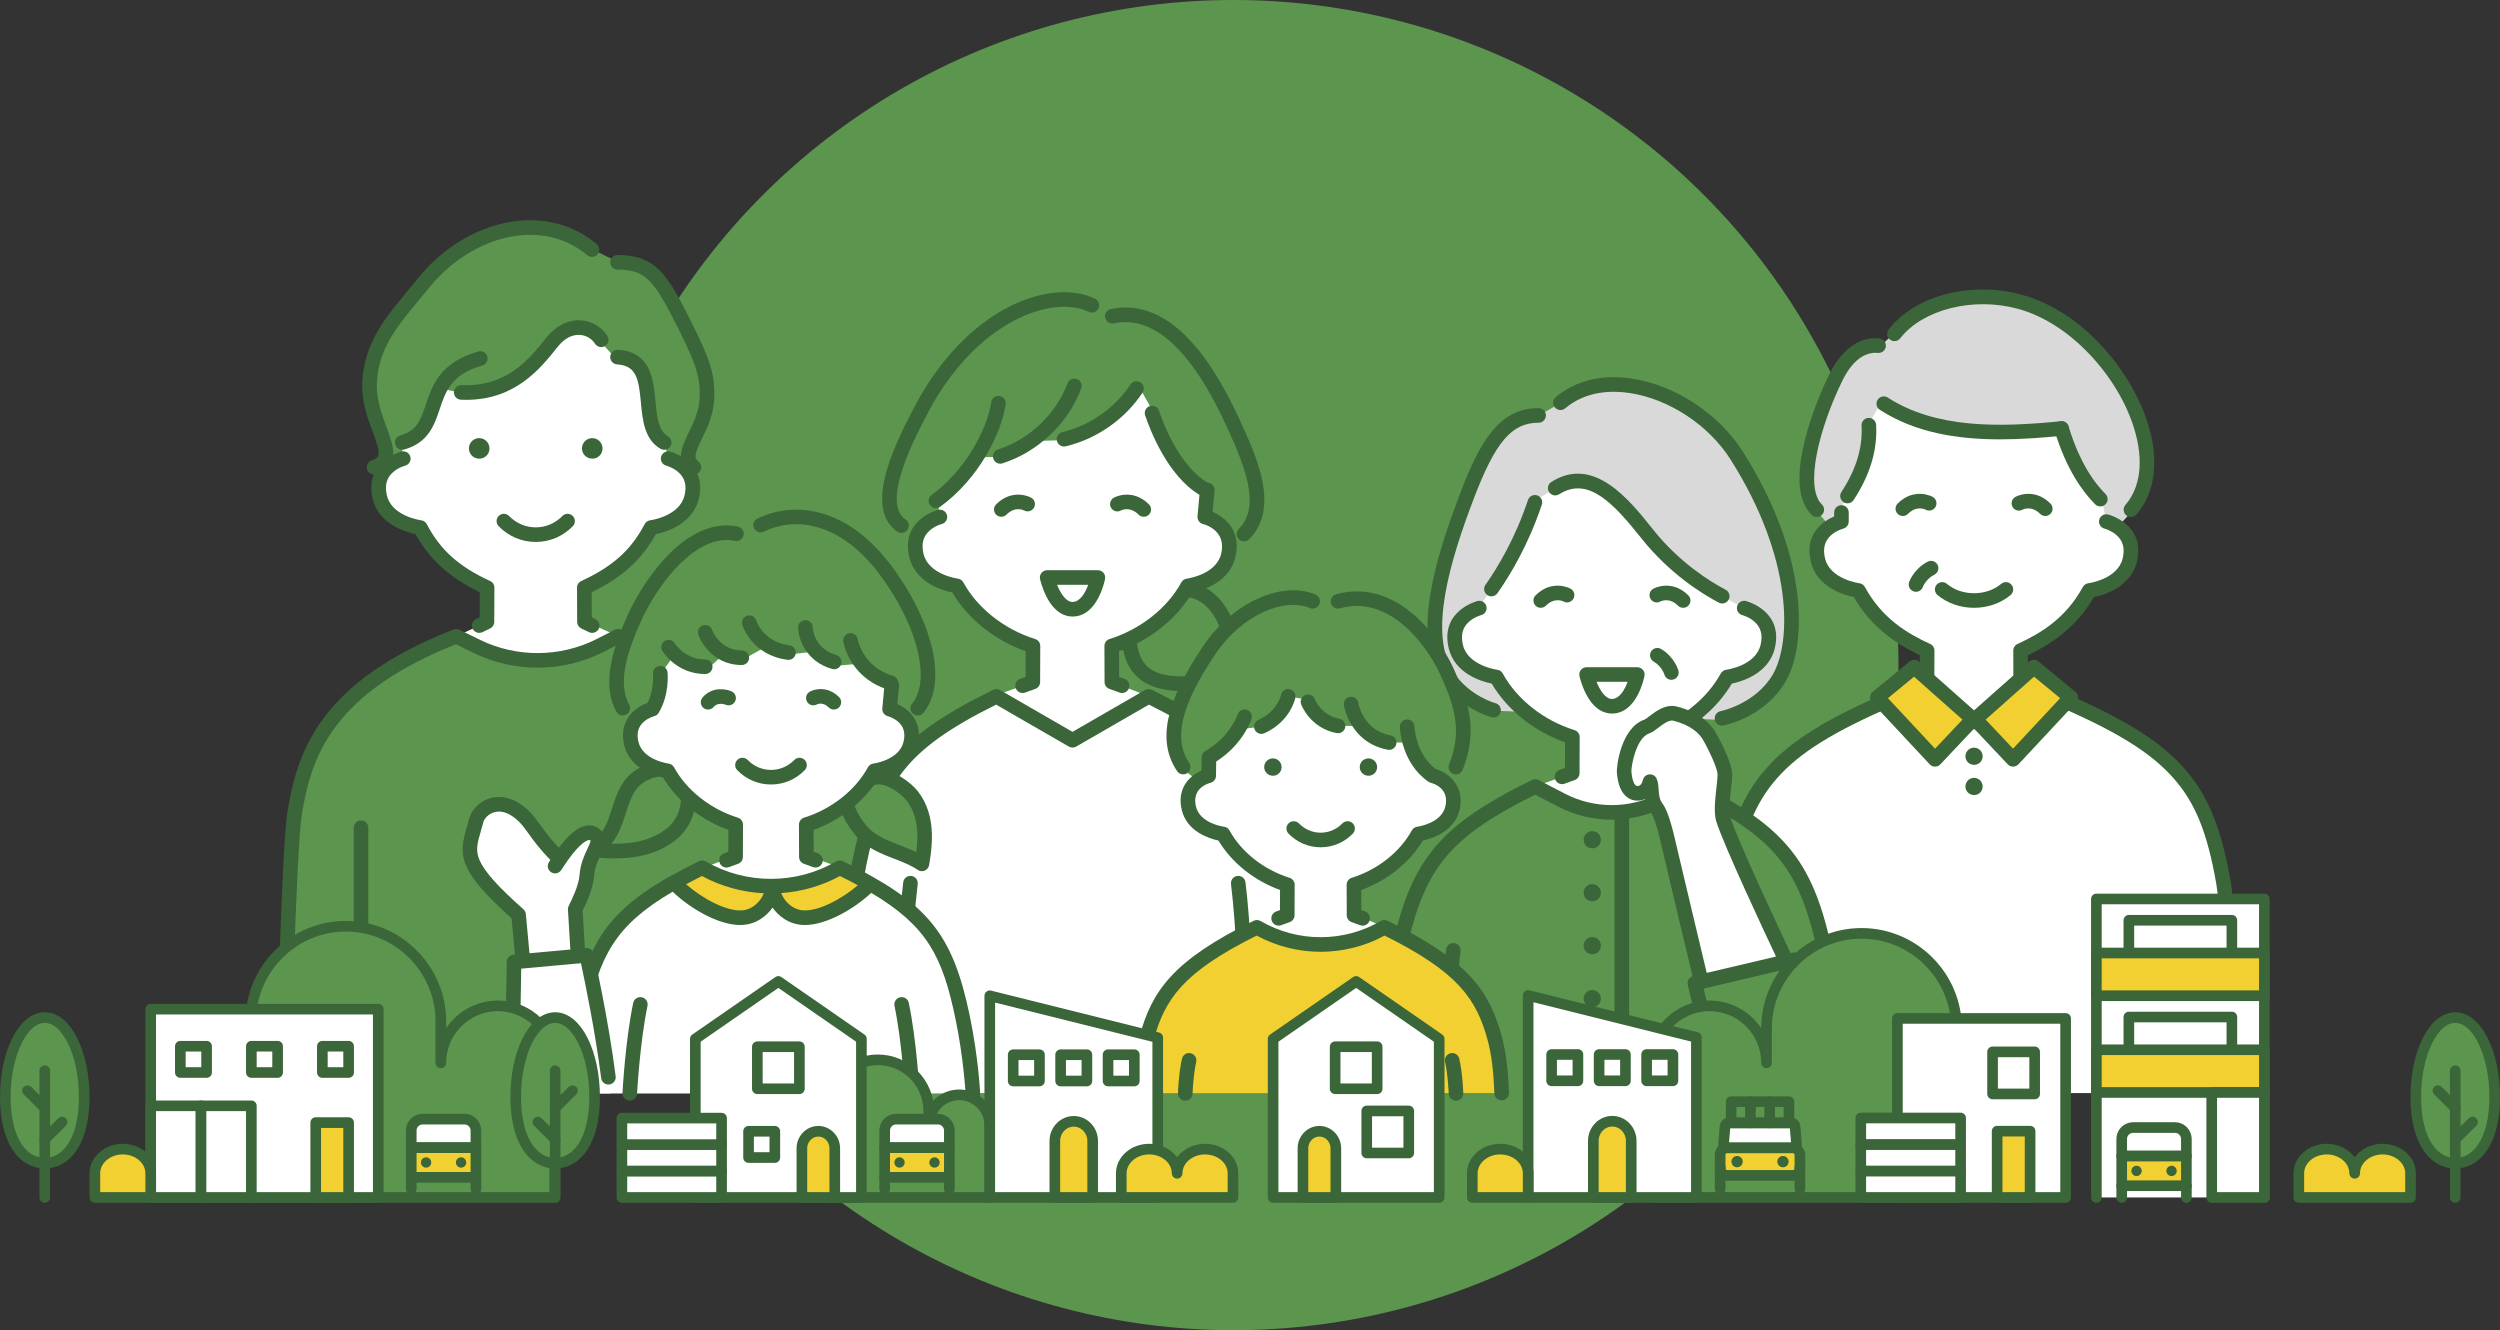 <?xml version="1.0" encoding="UTF-8"?><svg id="_レイヤー_2" xmlns="http://www.w3.org/2000/svg" width="526.239" height="280" viewBox="0 0 526.239 280"><rect x="0" y="0" width="526.239" height="280" fill="#333333" stroke="none"/><defs><style>.cls-1{fill:none;}.cls-1,.cls-2,.cls-3,.cls-4{stroke:#3a6639;stroke-linecap:round;stroke-linejoin:round;stroke-width:2.239px;}.cls-2,.cls-5{fill:#fff;}.cls-6,.cls-3{fill:#5c954d;}.cls-7,.cls-4{fill:#f2d031;}.cls-8{fill:#3a6639;}.cls-9{fill:#d9d9d9;}</style></defs><g id="_01"><circle class="cls-6" cx="259.62" cy="140" r="140"/><path class="cls-9" d="M445.67,110.866l-60.437.02-2.827-3.343s-5.759-4.351,1.244-22.468c5.997-15.516,12.172-12.255,12.172-12.255l2.571-2.369s6.408-8.004,18.366-8.535c10.871-.482,18.845,6.09,24.683,11.928,5.291,5.291,10.488,13.631,10.488,24.676,0,7.233-6.26,12.345-6.26,12.345Z"/><path class="cls-5" d="M387.537,107.099s-.002,1.593.043,2.347c0,0-5.779,1.442-5.123,7.194.827,7.243,8.74,7.652,8.74,7.652,1.635,2.996,3.868,5.483,6.338,7.474,3.073,2.478,5.312,3.627,8.154,5.167.01.006.023.007.034.01-.01,2.061.035,4.376.035,5.975l9.77,8.585,9.818-8.627.111-5.828s4.772-2.315,7.93-4.991c4.246-3.599,6.392-7.766,6.392-7.766,0,0,7.672-.48,8.774-7.12.951-5.733-5.187-7.385-5.187-7.385l-.871-4.287s-3.376-3.424-5.478-7.6c-1.43-2.841-3.061-7.703-3.061-7.703,0,0-8.965,1.488-19.434.461-12.985-1.274-18.379-6.048-18.379-6.048l-2.729,4.422s.252,4.458-1.262,8.889c-1.037,3.037-3.597,7.035-3.597,7.035l-1.019,2.143Z"/><path class="cls-8" d="M403.481,146.847c-.629,0-1.22-.39-1.445-1.016-.288-.798.126-1.678.924-1.966l1.133-.408c.004-1.547.014-3.803.022-5.533-4.591-2.201-10.055-5.606-13.898-12.242-2.116-.431-7.745-2.064-9.038-7.408-1.46-6.032,2.755-8.648,4.9-9.565l.003-.837c.003-.846.69-1.53,1.536-1.53h.006c.848.003,1.533.693,1.53,1.542l-.007,1.909c-.002.707-.487,1.32-1.173,1.487-.006.002-1.369.356-2.501,1.348-1.388,1.216-1.816,2.826-1.308,4.923,1.064,4.394,7.159,5.209,7.221,5.217.49.062.924.355,1.161.789,3.622,6.638,8.919,9.768,13.639,11.946.606.222,1.01.801,1.007,1.45-.011,2.158-.029,6.012-.029,7.584,0,.648-.406,1.226-1.015,1.445l-2.146.774c-.172.062-.348.092-.521.092Z"/><path class="cls-5" d="M361.524,230.09s.747-36.854,1.989-44.087c3.521-20.51,9.832-28.343,35.208-39.186l17.07,5.175,17.07-5.175c25.376,10.842,31.687,18.676,35.208,39.186,1.242,7.232,2.516,44.087,2.516,44.087h-109.06Z"/><path class="cls-8" d="M427.497,146.847c-.173,0-.349-.03-.521-.092l-2.147-.774c-.609-.219-1.015-.798-1.015-1.445,0-1.572-.018-5.427-.029-7.584-.003-.649.402-1.228,1.007-1.45,4.724-2.18,10.018-5.31,13.639-11.946.238-.436.672-.73,1.164-.789.058-.007,6.153-.823,7.217-5.216.516-2.131.066-3.761-1.376-4.982-1.124-.952-2.42-1.286-2.433-1.289-.824-.2-1.33-1.031-1.13-1.855.2-.824,1.03-1.329,1.855-1.13.08.02,7.992,2.039,6.069,9.98-.66,2.726-2.601,4.902-5.613,6.29-1.352.624-2.634.954-3.424,1.116-3.845,6.639-9.312,10.045-13.899,12.244.008,1.73.018,3.986.022,5.533l1.133.408c.798.288,1.212,1.168.924,1.966-.225.626-.816,1.016-1.445,1.016ZM424.719,135.536s-.008.003-.011.005c.004-.002.008-.004.011-.005Z"/><path class="cls-8" d="M470.583,231.626c-.824,0-1.506-.653-1.534-1.483-.013-.368-1.285-36.832-2.495-43.879-1.874-10.914-4.41-17.211-9.046-22.462-4.754-5.383-11.942-9.848-24.738-15.352l-16.534,5.013c-.291.088-.601.088-.892,0l-16.534-5.013c-12.797,5.504-19.985,9.968-24.738,15.352-4.636,5.25-7.172,11.548-9.046,22.462-1.21,7.05-1.961,26.05-1.968,26.241-.033.848-.744,1.513-1.595,1.475-.848-.033-1.508-.747-1.475-1.595.03-.789.766-19.393,2.01-26.641,1.954-11.382,4.785-18.328,9.771-23.975,5.142-5.824,12.776-10.565,26.347-16.363.332-.142.703-.162,1.049-.058l16.624,5.04,16.624-5.04c.346-.104.717-.084,1.049.058,13.572,5.799,21.205,10.54,26.347,16.363,4.986,5.647,7.817,12.593,9.771,23.975,1.245,7.252,2.485,42.784,2.537,44.293.029.848-.634,1.559-1.482,1.588-.018,0-.036.001-.054.001Z"/><path class="cls-8" d="M415.538,160.998c-.121,0-.243-.012-.365-.036h0c-.812-.16-1.41-.849-1.454-1.676-.044-.785.445-1.526,1.189-1.796.719-.262,1.531-.04,2.018.553.473.577.547,1.37.192,2.022-.315.584-.923.932-1.581.932Z"/><path class="cls-8" d="M415.538,167.354c-.121,0-.243-.012-.365-.036h0c-.812-.16-1.41-.849-1.454-1.676-.044-.785.445-1.526,1.189-1.796.719-.263,1.531-.04,2.018.553.473.577.547,1.37.192,2.022-.315.584-.923.932-1.581.932Z"/><path class="cls-8" d="M421.027,92.484c-9.098,0-17.906-1.422-25.333-6.216-.713-.46-.918-1.411-.458-2.124.46-.713,1.411-.918,2.124-.458,10.172,6.565,23.528,6.274,36.444,4.982.848-.085,1.597.531,1.681,1.376s-.531,1.597-1.375,1.681c-4.347.435-8.748.758-13.082.758Z"/><path class="cls-8" d="M388.89,105.948c-.288,0-.58-.081-.839-.251-.71-.464-.909-1.416-.445-2.126,3.112-4.76,4.5-9.333,4.242-13.981-.047-.847.602-1.572,1.449-1.619.849-.05,1.572.602,1.619,1.449.296,5.326-1.254,10.505-4.738,15.833-.295.451-.786.696-1.287.696Z"/><path class="cls-8" d="M415.529,127.941c-2.893,0-5.625-.956-7.693-2.691-.65-.545-.735-1.514-.189-2.164.545-.65,1.514-.734,2.164-.189,1.516,1.272,3.546,1.973,5.718,1.973s4.202-.701,5.718-1.973c.649-.545,1.619-.461,2.164.189.546.65.461,1.619-.189,2.164-2.068,1.736-4.8,2.692-7.693,2.692Z"/><path class="cls-8" d="M442.111,106.601c-.393,0-.786-.15-1.086-.45-2.539-2.538-6.081-7.29-8.54-15.513-.243-.813.219-1.669,1.031-1.912.813-.243,1.669.219,1.912,1.032,1.256,4.199,3.624,10.075,7.769,14.221.6.6.6,1.572,0,2.172-.3.3-.693.45-1.086.45Z"/><path class="cls-8" d="M382.424,108.823c-.387,0-.775-.145-1.074-.438-2.672-2.612-3.266-7.429-1.765-14.318,1.018-4.672,3.075-10.412,5.502-15.354,1.201-2.445,4.628-8.07,10.501-7.485.844.084,1.46.837,1.376,1.681-.084.844-.834,1.46-1.681,1.376-1.636-.163-4.782.371-7.439,5.782-4.885,9.948-8.07,22.483-4.347,26.121.607.593.618,1.565.025,2.172-.301.308-.7.462-1.099.462Z"/><path class="cls-8" d="M448.553,108.823c-.356,0-.714-.123-1.004-.375-.642-.555-.712-1.525-.157-2.167,3.211-3.711,3.872-9.395,1.862-16.007-1.651-5.43-4.947-10.957-9.281-15.563-4.598-4.887-9.849-8.242-15.185-9.703-9.389-2.57-20.051.098-24.8,6.205-.521.67-1.486.79-2.155.27-.67-.521-.791-1.486-.27-2.155,5.556-7.145,17.347-10.208,28.036-7.282,13.092,3.584,23.288,16.464,26.594,27.335,2.328,7.657,1.448,14.373-2.478,18.911-.304.351-.732.531-1.162.531Z"/><polygon class="cls-7" points="415.296 151.376 402.937 140.417 395.168 146.818 407.315 159.839 415.296 151.376"/><polygon class="cls-7" points="415.763 151.376 428.121 140.417 435.891 146.818 423.743 159.839 415.763 151.376"/><path class="cls-8" d="M437.424,146.717c-.028-.423-.229-.816-.556-1.085l-7.77-6.4c-.583-.48-1.43-.466-1.996.036l-11.573,10.262-11.573-10.262c-.566-.502-1.413-.517-1.996-.036l-7.77,6.4c-.327.27-.529.662-.556,1.085-.028.423.121.839.41,1.148l12.147,13.021c.29.311.695.487,1.119.488h.004c.423,0,.827-.175,1.118-.482l7.097-7.525,7.097,7.525c.29.308.695.482,1.118.482h.004c.424-.001.829-.178,1.119-.488l12.147-13.021c.289-.31.437-.726.41-1.148ZM407.321,157.594l-9.916-10.629,5.495-4.527,10.191,9.037-5.77,6.119ZM423.737,157.594l-5.77-6.119,10.191-9.037,5.495,4.527-9.916,10.629Z"/><path class="cls-8" d="M458.349,231.626c-.832,0-1.516-.665-1.535-1.501-.007-.301-.694-30.203-1.78-38.455-.11-.841.482-1.613,1.323-1.723.843-.11,1.613.481,1.724,1.322,1.107,8.416,1.777,37.551,1.805,38.787.019.848-.653,1.551-1.501,1.57-.012,0-.024,0-.035,0Z"/><path class="cls-8" d="M403.31,124.57c-.168,0-.339-.028-.506-.086-.801-.28-1.224-1.156-.944-1.957.04-.114,1.009-2.811,3.927-4.301.755-.386,1.681-.086,2.067.669.386.756.086,1.681-.67,2.067-1.804.921-2.418,2.562-2.424,2.578-.221.633-.815,1.03-1.45,1.03Z"/><path class="cls-8" d="M400.537,108.613c-.393,0-.786-.15-1.086-.45-.6-.6-.6-1.572,0-2.172,1.803-1.803,3.692-2.101,4.958-2.034,1.364.072,2.318.585,2.422.643.741.413,1.006,1.349.593,2.09-.41.735-1.334,1.003-2.073.602-.206-.106-1.941-.915-3.727.872-.3.3-.693.45-1.086.45Z"/><path class="cls-8" d="M430.521,108.613c-.393,0-.786-.15-1.086-.45-1.795-1.795-3.538-.97-3.73-.87-.742.413-1.667.142-2.08-.598-.413-.741-.138-1.682.603-2.095.104-.058,1.058-.571,2.422-.643,1.267-.067,3.156.231,4.958,2.034.6.6.6,1.572,0,2.172-.3.3-.693.45-1.086.45Z"/><path class="cls-9" d="M361.524,151.504s13.423-2.025,15.327-15.174c1.87-12.915-3.693-34.127-16.261-46.696-8.154-8.154-21.56-12.779-32.115-4.86-.919.69-4.605,2.674-4.605,2.674,0,0-6.041-1.276-10.599,7.156-4.939,9.138-16.789,38.647-8.228,48.843,3.747,4.462,8.591,6.118,8.591,6.118l47.891,1.939Z"/><path class="cls-8" d="M362.471,152.743c-.721,0-1.363-.509-1.506-1.243-.162-.832.38-1.637,1.211-1.8h0c.074-.015,7.501-1.559,11.078-7.878,3.711-6.558,4.389-23.971-8.958-45.064-4.575-7.23-12.879-12.731-21.155-14.014-3.8-.589-9.257-.511-13.678,3.206-.649.546-1.618.462-2.164-.187-.546-.649-.462-1.618.187-2.164,4.198-3.529,9.774-4.875,16.125-3.89,9.114,1.413,18.253,7.46,23.281,15.407,6.237,9.858,10.169,20.043,11.369,29.454.969,7.593.118,14.433-2.334,18.765-4.288,7.576-12.801,9.31-13.161,9.38-.099.019-.198.028-.295.028Z"/><path class="cls-5" d="M323.09,105.405s-5.511,14.404-11.733,22.253c0,0-5.779,1.442-5.123,7.194.827,7.243,8.74,7.652,8.74,7.652,1.635,2.996,3.868,5.483,6.338,7.474,3.073,2.478,6.514,4.19,9.63,5.167.011.004.023.007.034.01-.01,2.061-.029,5.994-.029,7.592l-7.794,2.809,5.953,3.08c6.373,3.298,13.951,3.298,20.324,0l5.721-2.96-7.569-2.929.248-7.487s6.032-2.435,9.19-5.111c4.246-3.598,6.535-7.647,6.535-7.647,0,0,7.672-.48,8.774-7.12.951-5.733-5.187-7.385-5.187-7.385,0,0-11.298-5.479-17.36-12.091-4.973-5.423-10.245-14.334-15.584-14.663-5.261-.324-6.533,1.322-6.533,1.322l-4.576,2.839Z"/><path class="cls-8" d="M314.387,151.035c-.128,0-.258-.016-.388-.05-.26-.068-6.426-1.727-10.435-7.535-6.415-9.293-1.671-25.26,3.816-39.654,4.318-11.327,8.401-17.885,16.489-17.885.848,0,1.536.688,1.536,1.536s-.688,1.536-1.536,1.536c-5.648,0-9.085,4.014-13.619,15.907-4.898,12.849-9.797,28.646-4.159,36.814,3.367,4.878,8.628,6.293,8.68,6.306.821.214,1.314,1.052,1.1,1.873-.18.691-.803,1.15-1.486,1.15Z"/><path class="cls-8" d="M328.802,165.059c-.629,0-1.22-.39-1.445-1.016-.288-.798.126-1.678.924-1.966l1.133-.408c.004-1.564.014-3.822.021-5.407-6.526-2.315-12.195-6.852-15.438-12.367-2.113-.43-7.747-2.063-9.041-7.408-1.922-7.941,5.989-9.96,6.069-9.98.825-.2,1.655.306,1.855,1.13.2.822-.302,1.65-1.123,1.854-.029.008-1.382.363-2.508,1.35-1.388,1.216-1.816,2.826-1.308,4.924,1.064,4.393,7.159,5.209,7.221,5.216.49.062.924.355,1.161.789,2.961,5.426,8.598,9.879,15.08,11.912.011.003.035.011.06.018.63.21,1.054.801,1.05,1.465-.009,1.722-.029,5.908-.029,7.584,0,.648-.406,1.226-1.015,1.445l-2.147.774c-.172.062-.348.092-.521.092Z"/><path class="cls-8" d="M349.73,165.059c-.173,0-.349-.03-.521-.092l-2.147-.774c-.609-.219-1.015-.798-1.015-1.445,0-1.572-.018-5.427-.029-7.584-.003-.668.425-1.261,1.06-1.468.015-.005.05-.015.065-.02,6.467-2.029,12.104-6.482,15.065-11.907.238-.436.672-.73,1.164-.789.058-.007,6.153-.823,7.217-5.216.516-2.131.066-3.761-1.376-4.982-1.124-.952-2.421-1.286-2.433-1.289-.824-.2-1.33-1.031-1.13-1.855.2-.824,1.03-1.33,1.855-1.13.08.02,7.992,2.039,6.069,9.98-.66,2.726-2.601,4.901-5.613,6.29-1.354.624-2.638.955-3.427,1.116-3.243,5.516-8.914,10.055-15.439,12.369.008,1.713.018,3.898.021,5.407l1.133.408c.798.288,1.212,1.168.924,1.966-.225.626-.816,1.016-1.445,1.016Z"/><path class="cls-6" d="M387.35,230.09s-1.489-22.051-3.076-29.305c-4.012-18.335-8.823-25.385-28.889-35.228l-6.417,3.32c-6.083,3.147-13.314,3.147-19.396,0l-6.417-3.32c-20.066,9.843-24.878,16.893-28.889,35.228-1.587,7.254-3.076,29.305-3.076,29.305h96.161Z"/><path class="cls-8" d="M362.52,127.034c-.242,0-.487-.057-.715-.177-3.538-1.865-10.349-6.093-16.219-13.448l-.118-.147c-5.85-7.331-11.187-13.084-17.274-9.218-.716.455-1.665.243-2.12-.473-.455-.716-.243-1.665.474-2.12,8.911-5.658,16.38,3.702,21.322,9.896l.118.147c5.521,6.918,11.925,10.893,15.251,12.646.75.396,1.038,1.325.642,2.075-.275.522-.809.82-1.36.82Z"/><path class="cls-8" d="M313.941,125.528c-.305,0-.614-.091-.882-.28-.694-.488-.861-1.446-.373-2.14,2.597-3.693,6.257-9.789,8.948-17.86.268-.805,1.137-1.24,1.943-.971.805.268,1.24,1.138.972,1.943-2.809,8.425-6.634,14.795-9.349,18.656-.299.425-.775.653-1.258.653Z"/><path class="cls-8" d="M388.882,229.986c-.061-.905-1.515-22.248-3.108-29.529-1.898-8.673-4.107-15.637-8.724-21.428-4.235-5.313-10.316-9.615-20.99-14.851-.437-.214-.95-.209-1.382.015l-5.583,2.889c-6.153,3.184-13.499,3.184-19.652,0l-5.583-2.889c-.432-.224-.945-.229-1.382-.015-10.674,5.236-16.755,9.539-20.99,14.851-4.616,5.791-6.826,12.754-8.724,21.428-1.592,7.276-3.046,26.499-3.107,27.313-.064.846.571,1.583,1.417,1.647.852.066,1.583-.571,1.647-1.417.015-.197,1.499-19.82,3.045-26.887,1.806-8.254,3.879-14.843,8.125-20.169,3.84-4.817,9.445-8.803,19.247-13.666l4.894,2.532c3.696,1.912,7.768,2.818,11.821,2.722v57.558c0,.848.688,1.536,1.536,1.536s1.536-.688,1.536-1.536v-57.824c2.614-.394,5.178-1.212,7.582-2.456l4.894-2.532c9.803,4.864,15.408,8.849,19.247,13.666,4.246,5.327,6.319,11.915,8.125,20.169,1.545,7.06,3.029,28.86,3.044,29.08.055.811.73,1.433,1.531,1.433.035,0,.07-.001.105-.003.846-.057,1.486-.79,1.429-1.636Z"/><path class="cls-8" d="M304.639,229.589h-.014c-.848-.008-1.53-.701-1.523-1.549.007-.804.184-19.774,1.293-28.201.11-.841.88-1.435,1.723-1.322.841.11,1.433.882,1.322,1.723-1.085,8.242-1.265,27.631-1.267,27.826-.008.844-.694,1.523-1.536,1.523Z"/><path class="cls-8" d="M335.176,178.572c-.121,0-.243-.012-.365-.036h0c-.812-.16-1.41-.849-1.453-1.676-.044-.785.445-1.526,1.189-1.796.719-.262,1.531-.04,2.018.553.473.577.547,1.37.192,2.022-.315.584-.923.932-1.581.932Z"/><path class="cls-8" d="M335.176,189.718c-.121,0-.243-.012-.365-.036h0c-.812-.16-1.41-.849-1.453-1.676-.044-.785.445-1.526,1.189-1.796.719-.262,1.531-.04,2.018.553.473.577.547,1.37.192,2.022-.315.584-.923.932-1.581.932Z"/><path class="cls-8" d="M335.176,200.865c-.121,0-.243-.012-.365-.036h0c-.812-.16-1.41-.849-1.453-1.676-.044-.785.445-1.526,1.189-1.796.719-.262,1.531-.04,2.018.553.473.577.547,1.37.192,2.022-.315.584-.923.932-1.581.932Z"/><path class="cls-8" d="M335.176,212.011c-.121,0-.243-.012-.365-.036h0c-.812-.16-1.41-.849-1.453-1.676-.044-.785.445-1.526,1.189-1.796.719-.263,1.531-.04,2.018.553.473.577.547,1.37.192,2.022-.315.584-.923.932-1.581.932Z"/><path class="cls-8" d="M351.819,143.094c-.667,0-1.28-.438-1.475-1.109-.029-.094-.547-1.72-2.264-2.735-.73-.432-.972-1.374-.541-2.104.432-.73,1.374-.972,2.104-.541,2.821,1.668,3.621,4.42,3.654,4.536.23.817-.247,1.665-1.063,1.895-.139.039-.279.058-.417.058Z"/><path class="cls-8" d="M324.315,127.941c-.393,0-.786-.15-1.086-.45-.6-.6-.6-1.572,0-2.172,1.802-1.802,3.689-2.101,4.958-2.034,1.364.072,2.317.585,2.422.643.741.413,1.006,1.349.593,2.09-.411.735-1.336,1.002-2.073.602-.207-.106-1.94-.914-3.727.872-.3.3-.693.45-1.086.45Z"/><path class="cls-8" d="M354.299,127.941c-.393,0-.786-.15-1.086-.45-1.795-1.795-3.537-.97-3.729-.87-.742.413-1.667.143-2.08-.598-.413-.741-.138-1.682.603-2.095.104-.058,1.058-.571,2.422-.643,1.269-.067,3.156.231,4.958,2.034.6.6.6,1.573,0,2.172-.3.3-.693.45-1.086.45Z"/><path class="cls-8" d="M339.307,150.199c-1.527,0-3.718-.725-5.482-4.179-.931-1.824-1.339-3.63-1.356-3.706-.101-.455.009-.931.301-1.295s.732-.575,1.198-.575h10.677c.457,0,.89.204,1.182.555.292.351.412.815.328,1.264-.061.324-1.547,7.936-6.848,7.936ZM336.062,143.517c.69,1.728,1.841,3.61,3.245,3.61,1.587,0,2.69-1.95,3.304-3.61h-6.549Z"/><path class="cls-6" d="M383.805,216.087c-3.059-7.163-6.124-14.063-6.124-14.063l-20.929,4.926s1.932,8.839,4.034,14.585c1.383,3.78,4.002,8.616,4.002,8.616l22.561-.061s.497-4.539-3.544-14.003Z"/><path class="cls-5" d="M375.863,202.024s-11.258-23.71-13.119-29.547c-.704-2.209.304-7.147.337-9.377.028-1.939-2.277-6.367-3.284-8.17-1.063-1.789-3.19-3.708-7.208-4.72-2.372-.598-4.709,2.307-5.902,2.703-3.917,1.3-4.911,8.432-4.809,9.661.267,3.21,1.444,4.677,3.229,4.383,1.904-.314,2.188-2.465,2.207-2.42.562,1.287-.118,3.55,1.458,5.602.737.97,1.576,3.743,2.144,6.168,2.154,9.195,7.223,30.389,7.223,30.389l17.725-4.671Z"/><path class="cls-8" d="M388.882,229.979c-.441-6.081-2.257-10.433-3.458-13.313-.209-.502-.407-.976-.571-1.396-2.608-6.685-5.734-13.794-5.765-13.865-.298-.677-1.036-1.045-1.758-.876l-.427.101c-1.906-4.036-11.068-23.517-12.695-28.619-.377-1.182-.071-3.914.153-5.909.132-1.171.245-2.183.256-2.979.034-2.3-2.165-6.589-3.479-8.942-.007-.012-.014-.024-.02-.036-1.074-1.808-3.361-4.217-8.153-5.425-2.34-.59-4.404.989-5.77,2.034-.35.268-.828.634-.992.701-4.887,1.622-5.988,9.648-5.855,11.246.203,2.437.908,4.143,2.097,5.07.819.639,1.826.881,2.912.702.325-.053.633-.143.922-.266.18.91.531,1.899,1.271,2.862.391.515,1.144,2.483,1.871,5.589,1.79,7.644,5.64,23.765,6.851,28.835-.743.245-1.192,1.017-1.018,1.795.082.364,2.027,8.978,4.086,14.764,1.916,5.382,4.063,8.783,4.154,8.925.293.46.789.711,1.297.711.282,0,.567-.077.823-.24.716-.455.927-1.404.473-2.12-.02-.032-2.061-3.275-3.852-8.307-1.49-4.186-2.963-10.098-3.623-12.865.109-.035.212-.081.307-.137l17.867-4.205c.99,2.284,3.246,7.552,5.205,12.573.177.453.382.944.598,1.462,1.192,2.857,2.825,6.771,3.229,12.353.061.846.799,1.485,1.643,1.421.846-.061,1.482-.797,1.421-1.643ZM349.989,169.202c-.717-.933-.784-1.949-.854-3.024-.05-.758-.101-1.541-.414-2.256-.263-.605-.883-.975-1.543-.917-.184.016-1.116.151-1.378,1.235-.174.722-.492,1.126-.945,1.201-.335.055-.458-.041-.524-.093-.172-.134-.745-.738-.925-2.902-.084-1.083.973-7.151,3.762-8.076.622-.206,1.21-.656,1.891-1.177.95-.727,2.249-1.722,3.152-1.494,3.753.946,5.471,2.693,6.253,3.999,1.8,3.226,3.094,6.327,3.079,7.38-.009.647-.12,1.636-.238,2.682-.283,2.521-.603,5.378-.027,7.185,1.635,5.129,10.139,23.268,12.564,28.405l-14.584,3.432c-1.21-5.064-5.06-21.185-6.849-28.825-.451-1.926-1.365-5.364-2.421-6.754Z"/><path class="cls-6" d="M81.305,98.358s1.359-2.24-2.294-10.448c-5.123-11.51,4.083-21.193,9.98-28.154,9.536-11.258,24.476-16.244,35.623-7.446.902.712,5.129,2.633,5.129,2.633,0,0,6.992-.78,11.241,7.531,4.845,9.478,10.335,18.015,6.798,26.047-1.994,4.529-3.699,9.837-3.699,9.837h-62.779Z"/><path class="cls-5" d="M84.431,93.145s.265,1.638.427,3.052c0,0-5.779,1.442-5.123,7.194.827,7.243,8.74,7.652,8.74,7.652,1.635,2.996,3.711,5.761,6.181,7.753,3.073,2.478,4.749,3.911,7.865,4.888.011.004.023.007.034.01-.01,2.061-.029,5.616-.029,7.214l-6.612,3.093,1.053.629c10.331,6.174,23.275,5.929,33.366-.629h0l-7.274-3.255v-6.883s4.373-1.987,7.53-4.663c4.246-3.599,6.467-8.159,6.467-8.159,0,0,7.672-.48,8.774-7.12.951-5.733-5.187-7.385-5.187-7.385l-.777-3.393s-2.742-1.106-3.327-5.602c-.543-4.172-.125-8.334-2.259-10.755-1.621-1.839-4.955-1.62-4.955-1.62l-3.013-3.34s-1.92-2.615-4.194-2.877c-5.077-.586-6.627,4.959-11.409,9.119-6.762,5.881-13.914,4.558-13.914,4.558l-4.37-.913s-1.939,6.305-3.704,8.635c-1.362,1.799-4.29,2.795-4.29,2.795Z"/><path class="cls-8" d="M139.808,94.681c-.26,0-.524-.066-.766-.206-3.407-1.965-3.794-6.102-4.136-9.751-.464-4.948-.925-7.76-5.017-8.023-.847-.054-1.489-.785-1.434-1.632.054-.847.792-1.486,1.631-1.434,6.908.445,7.446,6.188,7.879,10.803.299,3.191.581,6.205,2.612,7.376.735.424.987,1.363.563,2.098-.285.493-.801.769-1.332.769Z"/><path class="cls-8" d="M84.663,94.681c-.671,0-1.287-.443-1.478-1.121-.23-.817.246-1.665,1.063-1.894,3.539-.995,4.312-3.302,5.382-6.496,1.331-3.973,2.988-8.917,11.058-11.186.818-.23,1.665.246,1.895,1.063.23.817-.246,1.665-1.063,1.894-6.505,1.829-7.706,5.412-8.977,9.205-1.106,3.301-2.36,7.042-7.463,8.477-.139.039-.279.058-.416.058Z"/><path class="cls-8" d="M98.153,84.164c-.373,0-.752-.009-1.139-.026-.848-.039-1.503-.757-1.465-1.604.039-.848.768-1.502,1.605-1.464,9.562.436,14.325-5.561,17.802-9.94,2.015-2.538,4.6-3.851,7.256-3.703,2.291.129,4.451,1.388,5.636,3.286.45.719.231,1.667-.489,2.117-.72.449-1.667.231-2.117-.489-.666-1.065-1.893-1.773-3.204-1.847-1.669-.094-3.28.787-4.677,2.546-3.543,4.462-8.834,11.125-19.209,11.125Z"/><path class="cls-8" d="M100.882,96.546c-.144,0-.29-.014-.437-.043h0c-.97-.191-1.684-1.014-1.737-2.002-.052-.938.532-1.823,1.421-2.145.859-.314,1.829-.048,2.411.66.565.689.654,1.637.23,2.416-.377.697-1.103,1.114-1.889,1.114Z"/><path class="cls-8" d="M124.679,96.546c-.144,0-.29-.014-.437-.043h0c-.97-.191-1.684-1.014-1.737-2.002-.052-.938.532-1.823,1.421-2.145.859-.314,1.829-.048,2.411.66.565.689.654,1.637.23,2.416-.377.697-1.103,1.114-1.889,1.114Z"/><path class="cls-8" d="M125.795,53.528c.543-.652.454-1.621-.198-2.163-4.591-3.822-10.292-5.512-16.483-4.883-7.934.804-15.706,5.292-21.323,12.315-.755.943-1.521,1.868-2.262,2.762-4.566,5.51-8.879,10.714-9.27,18.906-.192,4.035,1.143,7.628,2.215,10.515.793,2.134,1.542,4.149,1.111,5.043-.167.347-.614.641-1.327.875-.806.264-1.245,1.132-.981,1.938.205.626.775,1.027,1.397,1.053-.543,1.346-.729,3.031-.219,5.136,1.29,5.33,6.894,6.969,9.022,7.405,3.002,5.406,7.112,9.129,13.514,12.241-.008,1.66-.018,3.785-.022,5.268l-.753.358c-.766.364-1.092,1.28-.728,2.047.263.553.814.877,1.388.877.221,0,.446-.048.658-.149l1.628-.774c.536-.254.877-.794.877-1.387,0-1.466.015-4.58.026-6.673l.003-.534c.003-.649-.401-1.226-1.004-1.449-6.547-3.045-10.383-6.505-13.23-11.925-.235-.447-.675-.75-1.176-.811-.016-.002-1.606-.21-3.303-.993-2.159-.996-3.476-2.417-3.914-4.224-.508-2.097-.08-3.708,1.308-4.923,1.12-.981,2.464-1.338,2.508-1.35.821-.203,1.323-1.032,1.123-1.854-.2-.825-1.03-1.33-1.855-1.13-.024.006-.778.199-1.757.688.114-1.712-.609-3.657-1.414-5.824-1.026-2.761-2.189-5.891-2.027-9.299.342-7.168,4.153-11.767,8.567-17.092.75-.904,1.524-1.839,2.296-2.803,5.029-6.288,12.219-10.467,19.233-11.177,5.354-.543,10.265.906,14.208,4.188.652.543,1.621.454,2.163-.198Z"/><path class="cls-8" d="M145.775,68.299c-5.164-10.397-7.587-14.616-15.788-14.616-.848,0-1.536.688-1.536,1.536s.688,1.536,1.536,1.536c6.053,0,7.756,2.281,13.036,12.911,3.256,6.554,4.549,9.704,4.22,14.534-.169,2.486-1.264,4.754-2.231,6.754-.796,1.649-1.652,3.421-1.682,5.085-1.241-.715-2.295-.986-2.324-.993-.825-.199-1.655.306-1.855,1.13-.2.824.306,1.655,1.13,1.855.013.003,1.309.337,2.433,1.289,1.442,1.221,1.892,2.851,1.376,4.982-1.064,4.394-7.159,5.209-7.217,5.216-.501.061-.941.364-1.176.811-2.847,5.42-6.683,8.879-13.23,11.925-.604.222-1.008.8-1.004,1.449l.003.534c.011,2.093.026,5.207.026,6.673,0,.593.341,1.133.877,1.387l1.628.774c.213.101.437.149.658.149.575,0,1.126-.324,1.388-.877.364-.766.038-1.683-.728-2.047l-.753-.358c-.004-1.483-.014-3.608-.022-5.268,6.404-3.112,10.514-6.836,13.515-12.242.791-.163,2.064-.493,3.408-1.112,3.012-1.389,4.953-3.564,5.613-6.29.532-2.197.309-3.94-.291-5.313.187-.1.358-.238.496-.417.517-.672.392-1.637-.28-2.154-.949-.73-.818-1.546.779-4.85,1.034-2.14,2.32-4.802,2.529-7.882.378-5.559-1.091-9.178-4.534-16.109Z"/><path class="cls-8" d="M112.769,114.079c-2.95,0-5.722-1.177-7.806-3.315-.592-.608-.58-1.58.028-2.172.607-.592,1.58-.58,2.172.028,1.5,1.539,3.491,2.387,5.605,2.387s4.105-.848,5.605-2.387c.592-.608,1.564-.62,2.172-.028.608.592.62,1.565.028,2.172-2.083,2.138-4.855,3.315-7.805,3.315Z"/><path class="cls-6" d="M166.07,230.151s-.756-52.333-1.961-59.66c-2.073-12.607-6.644-25.807-34.013-36.559,0,0-1.525.807-3.932,2.013-8.087,4.053-17.604,4.106-25.736.145-2.539-1.237-4.408-2.158-4.408-2.158-27.369,10.752-31.94,23.952-34.013,36.559-1.205,7.327-2.524,59.66-2.524,59.66h106.587Z"/><path class="cls-8" d="M59.514,231.424c-.013,0-.026,0-.039,0-.848-.021-1.518-.726-1.497-1.574.053-2.101,1.306-51.542,2.514-58.89,2.102-12.786,6.712-27.358,34.968-38.458.402-.158.853-.139,1.241.052.002,0,1.867.92,4.402,2.155,7.653,3.728,16.766,3.677,24.375-.137,2.361-1.183,3.886-1.99,3.901-1.998.396-.209.864-.235,1.28-.072,28.256,11.1,32.865,25.671,34.967,38.458,1.08,6.568,1.73,31.24,1.85,36.119.104,4.25.131,20.662.132,20.827.001.848-.685,1.537-1.534,1.539h-.002c-.847,0-1.535-.686-1.536-1.534,0-.165-.028-16.542-.131-20.757-.328-13.38-.998-30.757-1.81-35.695-.99-6.021-2.551-12.449-7.231-18.659-5.159-6.845-13.399-12.468-25.178-17.18-.669.348-1.836.95-3.332,1.699-8.459,4.239-18.589,4.296-27.097.153-1.671-.814-3.052-1.491-3.802-1.86-11.79,4.713-20.037,10.34-25.199,17.188-4.68,6.21-6.242,12.638-7.232,18.659-1.174,7.14-2.461,57.956-2.474,58.468-.021.835-.704,1.498-1.535,1.498Z"/><path class="cls-8" d="M75.989,231.687c-.848,0-1.536-.688-1.536-1.536v-55.919c0-.848.688-1.536,1.536-1.536s1.536.688,1.536,1.536v55.919c0,.848-.688,1.536-1.536,1.536Z"/><path class="cls-6" d="M250.035,124.132c9.535,1.106,12.76,18.533,3.307,19.513-7.064.732-14.445.494-15.549-8.023,0,0,.328-6.32,3.835-9.248,3.646-3.045,8.408-2.241,8.408-2.241Z"/><path class="cls-6" d="M192.85,112.406s-8.408-.875-4.69-13.004c4.214-13.748,13.786-26.63,19.914-30.854,8.025-5.532,14.092-8.651,25.612-2.019.132.076.301.054.451.033,2.855-.383,6.941-1.186,12.744,3.532,6.452,5.247,14.353,20.103,17.131,31.882,2.759,11.698-5.599,11.949-5.599,11.949l-65.563-1.52Z"/><path class="cls-5" d="M197.386,105.422l.427,3.054s-5.779,1.442-5.123,7.194c.827,7.243,8.74,7.652,8.74,7.652,1.635,2.996,3.868,5.483,6.338,7.474,3.073,2.478,6.514,4.19,9.63,5.167.011.004.023.007.034.01-.01,2.061-.029,5.994-.029,7.592l-7.794,2.809,16.153,9.449,15.846-9.329-7.569-2.929.248-7.487s6.032-2.435,9.19-5.111c4.246-3.599,6.535-7.647,6.535-7.647,0,0,7.672-.48,8.774-7.12.951-5.733-5.187-7.385-5.187-7.385l.52-5.693s-4.205-2.456-6.649-6.619c-1.86-3.169-4.596-9.563-4.596-9.563l-3.085-5.496s-2.286,4.779-9.324,8.658c-2.975,1.64-6.53,2.55-6.53,2.55l-6.503.192s-1.134.689-3.606,1.786c-1.317.585-3.875,1.569-3.875,1.569l-4.066.051s-1.572,2.895-3.014,4.046c-1.245.994-5.486,5.125-5.486,5.125Z"/><path class="cls-8" d="M261.852,113.942c-.393,0-.786-.15-1.086-.45-.6-.6-.6-1.572,0-2.172,4.577-4.577,1.458-12.696-2.129-20.619-1.989-4.393-5.118-10.806-9.31-15.757-4.787-5.653-9.788-7.967-14.867-6.879-.83.177-1.646-.35-1.824-1.18-.178-.83.35-1.646,1.18-1.824,6.274-1.345,12.28,1.312,17.856,7.897,4.441,5.245,7.699,11.915,9.764,16.476,3.172,7.007,7.966,17.596,1.503,24.059-.3.3-.693.45-1.086.45Z"/><path class="cls-8" d="M189.752,112.172c-.299,0-.601-.087-.866-.269-7.566-5.18.182-19.784,3.905-26.803,4.833-9.11,11.639-16.317,19.166-20.295,6.747-3.566,13.675-4.286,18.531-1.925.763.371,1.081,1.29.71,2.053-.371.763-1.291,1.081-2.053.71-3.978-1.934-9.867-1.232-15.753,1.878-6.987,3.693-13.34,10.447-17.887,19.019-2.786,5.251-10.185,19.198-4.883,22.828.7.479.879,1.435.4,2.135-.298.435-.779.668-1.269.668Z"/><path class="cls-8" d="M223.976,93.992c-.694,0-1.324-.474-1.493-1.178-.198-.825.311-1.654,1.136-1.852,5.808-1.393,11.031-5.047,14.331-10.027.469-.707,1.421-.901,2.129-.432.707.469.901,1.422.432,2.129-3.724,5.62-9.619,9.745-16.175,11.317-.121.029-.241.043-.36.043Z"/><path class="cls-8" d="M210.543,97.605c-.651,0-1.255-.417-1.463-1.071-.257-.809.19-1.672.998-1.929,6.598-2.099,12.204-7.431,14.631-13.916.297-.794,1.182-1.198,1.977-.9.795.297,1.198,1.182.9,1.977-2.749,7.347-9.101,13.389-16.577,15.767-.155.049-.312.073-.466.073Z"/><path class="cls-8" d="M197.014,106.958c-.474,0-.942-.219-1.243-.631-.5-.686-.349-1.646.337-2.146,7.073-5.155,11.665-13.731,12.547-19.538.127-.839.914-1.415,1.749-1.288.839.127,1.416.91,1.288,1.749-.947,6.238-5.661,15.646-13.775,21.559-.273.199-.59.295-.904.295Z"/><path class="cls-5" d="M273.365,230.09c-.411-11.169-.705-38.691-2.692-48.282-3.808-18.378-8.823-25.385-28.889-35.228l-16.022,9.245-16.022-9.245c-20.066,9.843-25.081,16.85-28.889,35.228-1.987,9.591-2.281,37.114-2.692,48.282h95.205Z"/><path class="cls-8" d="M215.258,145.876c-.629,0-1.22-.39-1.445-1.016-.288-.798.126-1.678.924-1.966l1.133-.408c.004-1.509.014-3.694.022-5.407-6.525-2.314-12.194-6.851-15.438-12.367-2.113-.43-7.747-2.062-9.041-7.408-1.923-7.941,5.989-9.96,6.069-9.98.825-.2,1.655.306,1.855,1.13.2.822-.303,1.65-1.123,1.854-.033.009-1.384.365-2.508,1.35-1.388,1.216-1.816,2.826-1.308,4.924,1.064,4.393,7.159,5.209,7.221,5.216.49.062.924.355,1.161.789,2.961,5.426,8.598,9.879,15.08,11.912l.03.009c.645.201,1.083.799,1.08,1.475-.011,2.158-.029,6.012-.029,7.584,0,.648-.406,1.226-1.015,1.445l-2.146.774c-.172.062-.348.091-.521.091Z"/><path class="cls-8" d="M255.239,107.75l.41-4.487c.077-.845-.545-1.592-1.39-1.67-.034-.003-.067-.003-.1-.004-4.694-2.761-8.336-9.582-10.202-15.137-.27-.804-1.141-1.236-1.945-.967-.804.27-1.237,1.141-.967,1.945.99,2.949,4.688,12.682,11.437,16.736l-.412,4.511c-.069.752.427,1.445,1.159,1.631.515.131,4.992,1.417,3.817,6.273-1.064,4.393-7.159,5.209-7.217,5.216-.493.06-.927.354-1.164.789-2.961,5.426-8.598,9.879-15.101,11.918-.65.198-1.092.798-1.089,1.477.011,2.158.029,6.012.029,7.584,0,.648.406,1.226,1.015,1.445l2.146.774c.172.062.348.091.521.091.629,0,1.22-.39,1.445-1.016.288-.798-.126-1.678-.924-1.966l-1.133-.408c-.004-1.509-.013-3.694-.021-5.407,6.525-2.314,12.194-6.851,15.438-12.367,2.113-.43,7.747-2.062,9.041-7.408,1.321-5.454-2.056-8.402-4.792-9.554Z"/><path class="cls-8" d="M273.364,229.444c-.822,0-1.504-.651-1.534-1.48-.08-2.168-.154-4.812-.239-7.873-.337-12.093-.847-30.369-2.422-37.971-3.543-17.1-7.82-24.111-27.329-33.799l-15.31,8.834c-.475.274-1.06.274-1.536,0l-15.31-8.834c-19.509,9.688-23.786,16.699-27.329,33.799-1.575,7.602-2.085,25.878-2.422,37.971-.085,3.062-.159,5.705-.239,7.874-.031.848-.738,1.519-1.592,1.479-.848-.031-1.51-.744-1.479-1.592.079-2.155.153-4.792.238-7.847.361-12.931.855-30.64,2.485-38.508,1.791-8.644,3.948-15.603,8.654-21.465,4.231-5.271,10.334-9.568,21.063-14.831.459-.225,1.001-.207,1.444.048l15.254,8.802,15.254-8.802c.444-.256.985-.274,1.444-.048,10.729,5.263,16.831,9.56,21.063,14.831,4.706,5.862,6.863,12.82,8.654,21.465,1.63,7.868,2.124,25.578,2.485,38.509.085,3.054.159,5.691.238,7.846.031.848-.631,1.56-1.479,1.592-.019,0-.038.001-.058.001Z"/><path class="cls-8" d="M210.77,108.779c-.393,0-.786-.15-1.086-.45-.6-.6-.6-1.572,0-2.172,1.802-1.802,3.69-2.101,4.958-2.034,1.363.072,2.317.585,2.422.643.741.413,1.006,1.349.593,2.09-.41.735-1.336,1.002-2.073.602-.207-.106-1.942-.914-3.727.872-.3.3-.693.45-1.086.45Z"/><path class="cls-8" d="M240.754,108.779c-.393,0-.786-.15-1.086-.45-1.795-1.795-3.537-.97-3.73-.87-.741.413-1.667.143-2.08-.598-.413-.741-.138-1.682.603-2.095.104-.058,1.058-.571,2.422-.643,1.266-.068,3.156.231,4.958,2.034.6.6.6,1.572,0,2.172-.3.3-.693.45-1.086.45Z"/><path class="cls-8" d="M225.762,129.779c-1.527,0-3.718-.725-5.481-4.179-.931-1.824-1.339-3.63-1.356-3.707-.101-.455.009-.931.301-1.295.292-.363.732-.575,1.198-.575h10.677c.457,0,.89.203,1.182.555.292.352.412.815.328,1.264-.061.324-1.547,7.936-6.848,7.936ZM222.518,123.096c.69,1.728,1.841,3.611,3.245,3.611,1.587,0,2.69-1.95,3.304-3.611h-6.549Z"/><path class="cls-8" d="M248.936,145.464c-5.165,0-11.603-1.442-12.667-9.645-.109-.841.485-1.612,1.326-1.721.842-.111,1.612.485,1.721,1.326.866,6.68,5.948,7.513,13.868,6.693,3.848-.399,4.286-4.203,4.296-5.82.029-4.708-3.027-10.106-7.622-10.639-.843-.098-1.447-.86-1.349-1.703.098-.843.86-1.448,1.703-1.349,6.433.746,10.376,7.697,10.339,13.71-.031,5.016-2.733,8.41-7.052,8.857-1.2.124-2.809.291-4.564.291Z"/><path class="cls-8" d="M190.545,228.864c-.809,0-1.486-.632-1.532-1.449-.013-.22-1.219-22.215,1.111-41.694.101-.842.867-1.441,1.708-1.343.842.101,1.444.865,1.343,1.708-2.297,19.205-1.107,40.939-1.095,41.156.048.847-.6,1.572-1.447,1.62-.03.002-.059.003-.088.003Z"/><path class="cls-8" d="M261.75,228.864c-.029,0-.059,0-.088-.003-.847-.048-1.495-.774-1.447-1.62.012-.217,1.203-21.951-1.095-41.156-.101-.842.501-1.607,1.343-1.708.843-.101,1.607.5,1.708,1.343,2.33,19.479,1.124,41.475,1.112,41.694-.046.818-.724,1.449-1.532,1.449Z"/><path class="cls-7" d="M316.096,230.09c-.138-3.707-.495-7.924-1.427-11.39-2.417-8.988-6.305-15.182-23.263-23.5h0c-8.295,4.825-18.541,4.825-26.836,0h0c-16.958,8.319-20.846,14.513-23.263,23.5-.932,3.466-1.289,7.683-1.427,11.39h76.217Z"/><path class="cls-6" d="M253.446,164.481s-6.038-1.186-6.357-8.174c-.454-9.933,7.15-19.283,10.564-23.312,4.388-5.18,11.889-8.997,18.66-6.417.12.046,4.871.026,4.997,0,2.794-.572,7.53-1.696,13.557,2.47,5.782,3.996,12.541,14.269,13.161,23.758.497,7.6-3.639,12.062-3.639,12.062l-50.941-.387Z"/><path class="cls-5" d="M292.818,156.307h3.966l1.866,4.04,2.902,2.938s4.86,1.383,4.393,5.483c-.697,6.121-7.387,6.467-7.387,6.467-1.382,2.532-3.269,4.634-5.357,6.317-2.597,2.094-5.505,3.541-8.139,4.367-.01.003-.019.006-.029.009.009,1.742.024,5.065.024,6.416l6.348,2.856h0c-8.295,4.825-18.541,4.825-26.836,0h0l6.429-2.856-.21-6.327s-5.098-2.058-7.767-4.319c-3.589-3.041-5.523-6.462-5.523-6.462,0,0-6.484-.405-7.415-6.018-.804-4.845,4.384-6.241,4.384-6.241l.013-3.564,3.41-2.529,2.736-3.335,4.708-.577,3.834-2.703,1.987-3.689,4.168.721,2.244,3.569,4.456,1.937h4.195l2.994,2.335,3.605,1.166Z"/><path class="cls-8" d="M267.947,163.292c-.122,0-.245-.012-.369-.036h0c-.82-.161-1.423-.857-1.468-1.692-.044-.793.449-1.54,1.201-1.813.726-.265,1.546-.04,2.038.558.477.583.553,1.383.194,2.042-.319.589-.932.941-1.596.941Z"/><path class="cls-8" d="M288.059,163.292c-.122,0-.245-.012-.369-.036h0c-.82-.161-1.423-.857-1.468-1.692-.044-.793.449-1.54,1.201-1.813.726-.265,1.546-.04,2.038.558.477.583.553,1.383.194,2.042-.319.589-.932.941-1.596.941Z"/><path class="cls-8" d="M282.072,128.056c4.42-1.256,8.783-.179,12.969,3.2,3.232,2.608,6.295,6.67,8.194,10.864,3.267,7.216,4.441,12.102,1.795,18.78-.313.789.074,1.681.862,1.994.186.074.377.109.565.109.612,0,1.19-.368,1.429-.971,3.338-8.427,1.136-14.577-1.853-21.179-1.002-2.214-3.892-7.814-9.063-11.988-4.938-3.985-10.381-5.287-15.739-3.765-.816.232-1.29,1.081-1.058,1.897.232.816,1.082,1.289,1.897,1.058Z"/><path class="cls-8" d="M249.052,163.002c.294,0,.591-.084.853-.26.705-.472.894-1.426.422-2.131-3.411-5.093-1.736-12.13,5.43-22.817,5.922-8.833,14.964-11.968,19.944-9.807.778.338,1.683-.02,2.02-.798.338-.778-.02-1.683-.798-2.021-3.389-1.47-7.703-1.172-12.146.839-4.46,2.019-8.57,5.597-11.572,10.075-7.959,11.87-9.634,19.962-5.431,26.238.296.442.783.682,1.278.682Z"/><path class="cls-8" d="M268.627,191.862c-.798.288-1.212,1.168-.924,1.966.226.626.816,1.016,1.445,1.016.173,0,.349-.029.521-.091l1.814-.654c.609-.219,1.015-.798,1.015-1.445,0-1.349.015-4.669.024-6.409.003-.677-.437-1.277-1.084-1.476l-.021-.006c-5.42-1.7-10.133-5.421-12.607-9.954-.238-.436-.672-.73-1.164-.789-.05-.006-5.03-.647-5.897-4.228-.918-3.793,2.382-4.843,3.044-5.013.681-.165,1.164-.772,1.173-1.473l.039-3.016c5.568-3.504,7.358-8.704,7.434-8.934.269-.805-.166-1.675-.971-1.943-.805-.269-1.675.166-1.943.971-.016.048-1.642,4.78-6.8,7.693-.012.007-.023.015-.035.022-.027.016-.054.033-.08.051-.019.013-.038.028-.057.042-.02.015-.04.031-.06.047-.021.018-.041.036-.061.055-.016.015-.031.029-.046.044-.02.021-.04.042-.059.064-.014.016-.027.031-.04.047-.018.022-.034.044-.05.066-.013.018-.026.037-.038.055-.014.021-.027.042-.04.064-.013.022-.026.044-.037.067-.01.02-.02.04-.029.06-.012.025-.023.051-.034.077-.008.019-.015.038-.022.058-.01.027-.019.054-.027.082-.006.021-.012.041-.017.062-.007.026-.013.052-.018.079-.005.025-.009.05-.012.075-.003.023-.007.046-.009.069-.003.031-.005.062-.006.093,0,.013-.002.026-.002.039l-.037,2.808c-.598.262-1.347.669-2.06,1.273-2.028,1.718-2.769,4.218-2.086,7.04,1.104,4.561,5.816,6.011,7.721,6.416,2.75,4.621,7.493,8.427,12.96,10.408-.006,1.336-.013,3.01-.017,4.235l-.801.289Z"/><path class="cls-8" d="M299.498,176.93c1.905-.405,6.616-1.855,7.721-6.416,1.201-4.962-2.222-7.822-4.991-8.636-4.252-3.097-4.486-8.847-4.49-8.945-.022-.846-.724-1.509-1.572-1.496-.848.02-1.52.724-1.499,1.572.007.307.244,7.569,6.014,11.542.017.012.036.02.053.031.028.018.058.034.087.051.041.022.082.043.124.061.039.017.079.033.119.047.025.008.05.016.075.023.014.004.027.009.041.013.671.172,3.971,1.222,3.053,5.015-.859,3.55-5.85,4.222-5.896,4.228-.493.059-.927.354-1.164.789-2.474,4.533-7.186,8.254-12.585,9.947-.013.004-.041.012-.053.016-.642.203-1.077.799-1.074,1.472.008,1.74.024,5.059.024,6.409,0,.648.406,1.226,1.015,1.445l1.814.654c.172.062.348.091.521.091.629,0,1.22-.39,1.445-1.016.288-.798-.126-1.678-.924-1.966l-.801-.289c-.004-1.225-.011-2.899-.017-4.235,5.464-1.978,10.209-5.785,12.96-10.408Z"/><path class="cls-8" d="M284.761,175.474c.592-.608.58-1.58-.028-2.172-.607-.592-1.58-.58-2.172.028-1.223,1.255-2.845,1.946-4.567,1.946s-3.344-.691-4.567-1.946c-.592-.608-1.565-.62-2.172-.028-.608.592-.62,1.565-.028,2.172,1.806,1.853,4.209,2.874,6.767,2.874s4.961-1.021,6.767-2.874Z"/><path class="cls-8" d="M316.152,218.302c-2.604-9.683-7.041-16.127-24.07-24.48-.461-.227-1.005-.207-1.449.051-7.8,4.537-17.491,4.537-25.291,0-.444-.258-.988-.277-1.449-.051-17.029,8.353-21.466,14.798-24.07,24.48-.814,3.027-1.298,6.865-1.479,11.731-.032.848.63,1.561,1.478,1.592.849.027,1.561-.63,1.592-1.478.172-4.633.622-8.246,1.375-11.047,2.378-8.844,6.27-14.467,21.734-22.163,8.379,4.548,18.548,4.547,26.928,0,15.464,7.697,19.356,13.32,21.734,22.163.753,2.801,1.203,6.415,1.375,11.047.031.828.712,1.479,1.534,1.479.019,0,.039,0,.058-.001.848-.032,1.51-.744,1.478-1.592-.181-4.867-.665-8.704-1.479-11.731Z"/><path class="cls-8" d="M274.783,146.294c-.794.299-1.195,1.185-.896,1.979.077.204,1.946,5.009,7.484,6.043.095.018.19.026.284.026.725,0,1.37-.516,1.508-1.255.156-.834-.394-1.636-1.228-1.792-3.789-.707-5.113-3.955-5.175-4.113-.301-.789-1.184-1.186-1.976-.888Z"/><path class="cls-8" d="M292.136,157.817c.095.018.19.026.283.026.725,0,1.37-.516,1.508-1.255.156-.834-.394-1.636-1.228-1.792-5.732-1.07-6.739-6.595-6.782-6.842-.137-.835-.926-1.4-1.759-1.268-.838.134-1.408.922-1.274,1.76.052.322,1.353,7.897,9.251,9.371Z"/><path class="cls-8" d="M265.509,154.48c.211,0,.425-.044.629-.136,5.487-2.469,6.485-7.267,6.525-7.47.163-.833-.378-1.646-1.211-1.809-.832-.161-1.639.374-1.802,1.206-.03.141-.783,3.475-4.773,5.271-.774.348-1.119,1.258-.771,2.031.256.569.816.906,1.402.906Z"/><path class="cls-8" d="M250.643,221.701c-.828-.189-1.651.327-1.841,1.153-.69,3.006-.839,7.071-.845,7.243-.03.848.634,1.559,1.481,1.589.019,0,.037.001.055.001.823,0,1.505-.653,1.534-1.482.002-.039.145-3.946.769-6.663.19-.827-.327-1.651-1.153-1.841Z"/><path class="cls-8" d="M305.332,221.701c-.827.19-1.343,1.014-1.153,1.841.624,2.717.768,6.624.769,6.663.029.829.711,1.482,1.534,1.482.018,0,.036,0,.055-.001.848-.03,1.511-.741,1.481-1.589-.006-.172-.155-4.237-.845-7.243-.19-.827-1.014-1.343-1.841-1.153Z"/><path class="cls-6" d="M178.16,169.002c.292,1.779,1.49,3.898,3.056,5.799,1.567,1.901,3.857,3.047,6.14,3.971,2.284.924,4.661,1.696,6.705,3.071.467-2.764.794-5.592.39-8.367-.404-2.774-1.611-5.518-3.769-7.308s-4.97-3.242-7.308-2.292c-2.282.928-1.063.746-2.155,1.942-1.092,1.196-3.06,3.183-3.06,3.183Z"/><path class="cls-6" d="M140.858,161.91s-5.805-.206-8.293,3.482c-1.51,2.239-2.091,4.951-3.027,7.484-.936,2.533-2.482,5.107-5.024,6.018,3.063.275,6.144.255,9.201-.08,11.77-1.291,11.723-11.483,11.723-11.483l-4.58-5.421Z"/><path class="cls-8" d="M129.313,180.684c-1.689,0-3.344-.117-4.937-.26-.718-.065-1.295-.62-1.386-1.335-.092-.715.327-1.398,1.006-1.641,2.111-.757,3.396-3.193,4.101-5.104.249-.675.47-1.359.703-2.084.624-1.94,1.269-3.946,2.499-5.738,1.762-2.565,5.481-4.38,8.458-4.126.846.071,1.473.814,1.402,1.66-.071.846-.816,1.475-1.66,1.402-1.677-.142-4.412.976-5.667,2.804-.976,1.421-1.525,3.13-2.107,4.939-.233.724-.473,1.472-.745,2.208-.621,1.683-1.378,3.084-2.265,4.198,1.578.026,3.174-.047,4.75-.308,2.127-.352,5.144-1.23,7.446-3.412,2.088-1.98,2.591-4.779,2.388-6.574-.095-.843.511-1.604,1.354-1.699.841-.097,1.604.511,1.699,1.354.296,2.617-.422,6.394-3.327,9.149-2.268,2.151-5.401,3.609-9.058,4.214-1.565.259-3.123.355-4.652.355Z"/><path class="cls-8" d="M194.062,183.38c-.301,0-.6-.088-.857-.262-1.484-.998-3.189-1.659-4.995-2.359-.478-.186-.956-.371-1.43-.563-2.306-.933-4.912-2.187-6.75-4.418-1.08-1.311-2.956-3.902-3.387-6.528-.137-.837.43-1.627,1.267-1.764.839-.136,1.627.43,1.764,1.267.229,1.399,1.223,3.247,2.726,5.071,1.401,1.701,3.582,2.736,5.531,3.524.46.186.924.366,1.388.546,1.18.458,2.385.925,3.555,1.503.235-1.872.332-3.801.056-5.699-.392-2.691-1.539-4.945-3.229-6.347-1.068-.886-3.765-2.859-5.749-2.052-.785.321-1.682-.058-2.001-.844-.32-.786.058-1.682.844-2.001,2.516-1.023,5.664-.124,8.867,2.533,2.276,1.887,3.806,4.824,4.308,8.269.448,3.077.052,6.198-.395,8.844-.087.515-.429.95-.908,1.156-.195.084-.401.125-.606.125Z"/><path class="cls-6" d="M190.061,151.735s5.488-2.21,5.488-9.369c0-12.522-10.159-24.384-14.007-27.94-5.103-4.714-14.238-8.204-21.832-3.634-.113.068-4.321,1.553-4.451,1.535-2.469-.331-5.93-1.354-10.948,2.728-5.581,4.538-11.529,13.626-13.931,23.813-2.386,10.118,3.573,13.609,3.573,13.609l56.109-.743Z"/><path class="cls-5" d="M184.104,142.415l3.616,2.159-.466,4.691s5.15,1.465,4.655,5.81c-.739,6.486-7.827,6.852-7.827,6.852-1.464,2.683-3.464,4.91-5.676,6.693-2.752,2.219-5.833,3.752-8.624,4.627-.01.003-.02.006-.03.009.009,1.846.026,5.367.026,6.799l6.98,2.515-.261.153c-8.774,5.127-19.635,5.11-28.393-.045h0s6.778-2.623,6.778-2.623l-.222-6.704s-5.402-2.18-8.229-4.577c-3.802-3.222-5.852-6.848-5.852-6.848,0,0-6.87-.429-7.857-6.376-.852-5.134,4.645-6.613,4.645-6.613l1.815-7.268,2.939-4.025,2.648,2.306,4.261.813,3.203-2.984,4.097,1.085,4.881-2.74,4.937,1.655,5.436-.67,4.576,3.016,4.985-.427,2.961,2.715Z"/><path class="cls-8" d="M131.093,150.607c-.541,0-1.064-.286-1.345-.792-3.333-6.01-.468-14.053,2.4-20.388,2.155-4.761,5.452-9.594,8.818-12.929,4.734-4.69,9.706-6.645,14.378-5.651.83.176,1.359.992,1.183,1.822-.176.83-.992,1.36-1.822,1.183-8.118-1.726-16.266,9.126-19.758,16.842-2.572,5.68-5.181,12.818-2.512,17.631.412.742.144,1.677-.599,2.088-.236.131-.492.193-.743.193Z"/><path class="cls-8" d="M193.187,150.613c-.339,0-.68-.112-.964-.341-.66-.533-.763-1.5-.23-2.16,3.817-4.727,1.467-15.277-5.715-25.655-4.084-5.901-8.671-9.702-13.634-11.298-5.126-1.648-9.281-.498-11.863.757-.763.37-1.682.053-2.053-.71-.371-.763-.053-1.682.71-2.053,4.365-2.122,9.388-2.449,14.146-.919,5.622,1.807,10.742,6.004,15.22,12.474,3.876,5.601,6.486,11.295,7.549,16.467,1.117,5.437.436,9.886-1.97,12.866-.304.376-.748.571-1.196.571Z"/><path class="cls-5" d="M204.783,230.151s-.362-7.352-2.142-15.941c-3.41-16.458-7.901-22.732-25.87-31.547h0c-8.963,5.176-20.007,5.176-28.969,0h0c-17.969,8.815-22.46,15.089-25.87,31.547-1.779,8.589-2.142,15.941-2.142,15.941h84.994Z"/><path class="cls-7" d="M153.913,185.442c-4.126-1.176-6.18-2.509-6.18-2.509l-5.269,3.482c4.844,4.727,10.777,7.037,14.023,6.73,3.35-.316,5.993-3.523,6.137-6.387,0,0-4.585-.139-8.711-1.315Z"/><path class="cls-7" d="M171.323,185.442c4.126-1.176,6.18-2.509,6.18-2.509l5.269,3.482c-4.844,4.727-10.777,7.037-14.023,6.73-3.35-.316-5.993-3.523-6.137-6.387,0,0,4.585-.139,8.711-1.315Z"/><path class="cls-8" d="M162.292,165.134c-2.685,0-5.208-1.072-7.105-3.017-.592-.608-.58-1.58.028-2.172.607-.592,1.58-.58,2.172.028,1.313,1.347,3.055,2.089,4.905,2.089s3.591-.742,4.905-2.089c.592-.608,1.565-.62,2.172-.028.608.592.62,1.565.028,2.172-1.896,1.946-4.42,3.017-7.105,3.017Z"/><path class="cls-8" d="M148.444,141.881c-6.005,0-8.901-4.666-9.021-4.864-.44-.726-.208-1.67.518-2.11.724-.439,1.665-.209,2.106.511.096.154,2.171,3.391,6.398,3.391.848,0,1.536.688,1.536,1.536s-.688,1.536-1.536,1.536Z"/><path class="cls-8" d="M156.151,139.982c-6.801,0-9.061-6.104-9.154-6.364-.286-.799.13-1.678.929-1.963.795-.285,1.673.128,1.961.922.07.189,1.664,4.333,6.263,4.333.848,0,1.536.688,1.536,1.536s-.688,1.536-1.536,1.536Z"/><path class="cls-8" d="M165.97,138.898c-.064,0-.129-.004-.194-.012-7.445-.937-9.443-7.1-9.525-7.362-.252-.81.201-1.671,1.011-1.923.807-.251,1.665.198,1.92,1.002.065.2,1.551,4.552,6.977,5.234.842.106,1.438.874,1.332,1.716-.098.777-.759,1.345-1.522,1.345Z"/><path class="cls-8" d="M175.586,140.877c-.137,0-.277-.018-.415-.058-5.529-1.548-7.109-6.371-7.172-8.705-.023-.848.646-1.554,1.494-1.577.837-.016,1.549.642,1.577,1.485.009.205.249,4.528,4.93,5.839.817.229,1.294,1.076,1.065,1.893-.19.678-.807,1.122-1.478,1.122Z"/><path class="cls-8" d="M132.566,231.687c-.027,0-.054,0-.081-.002-.847-.044-1.498-.767-1.454-1.614.023-.443.584-10.95,2.256-18.963.173-.831.987-1.364,1.818-1.19.831.173,1.363.987,1.19,1.817-1.623,7.778-2.189,18.389-2.195,18.495-.043.82-.721,1.456-1.533,1.456Z"/><path class="cls-8" d="M192.018,231.687c-.812,0-1.49-.636-1.533-1.456-.006-.106-.572-10.717-2.195-18.495-.174-.831.359-1.644,1.19-1.817.83-.174,1.644.36,1.818,1.19,1.672,8.013,2.232,18.52,2.256,18.963.044.847-.607,1.57-1.454,1.614-.027.001-.054.002-.081.002Z"/><path class="cls-8" d="M155.341,172.124l-.045-.014c-5.766-1.809-10.779-5.768-13.411-10.591-.236-.433-.671-.727-1.16-.789-.054-.007-5.404-.725-6.33-4.55-.438-1.811-.074-3.199,1.114-4.244.973-.856,2.148-1.17,2.187-1.18.002,0,.004-.001.006-.002.01-.002.019-.006.029-.009.048-.013.096-.028.142-.046.016-.006.032-.013.049-.02.04-.017.079-.035.117-.055.016-.008.031-.016.047-.025.042-.024.082-.05.121-.077.01-.007.02-.013.029-.02.048-.035.093-.073.136-.113.011-.01.021-.022.032-.032.033-.032.064-.066.094-.101.012-.014.023-.028.034-.042.035-.044.067-.089.097-.137.002-.004.005-.007.007-.011,0-.001.002-.003.002-.004.001-.002.002-.004.003-.006,2.308-3.778,1.902-8.312,1.883-8.503-.082-.843-.833-1.458-1.672-1.38-.843.079-1.463.828-1.386,1.671.003.035.282,3.33-1.175,6.128-2.564.891-6.172,3.603-4.882,8.931,1.166,4.815,6.176,6.326,8.15,6.739,2.911,4.913,7.957,8.958,13.766,11.045-.007,1.449-.015,3.293-.019,4.616l-.909.328c-.798.288-1.212,1.168-.924,1.966.226.626.816,1.016,1.445,1.016.173,0,.349-.03.521-.092l1.922-.693c.609-.219,1.015-.798,1.015-1.445,0-1.43.017-4.947.026-6.791.003-.668-.426-1.262-1.061-1.468Z"/><path class="cls-8" d="M188.893,148.209l.357-3.902c.031-.342-.054-.668-.22-.94-.13-.507-.514-.934-1.052-1.093-6.32-1.863-7.394-7.465-7.44-7.722-.143-.833-.932-1.395-1.767-1.256-.837.14-1.402.932-1.262,1.768.05.301,1.277,7.119,8.604,9.821l-.388,4.239c-.069.751.427,1.444,1.158,1.63.012.003,1.203.315,2.188,1.18,1.188,1.045,1.552,2.433,1.113,4.244-.926,3.824-6.276,4.543-6.326,4.549-.493.059-.927.354-1.164.789-2.632,4.823-7.645,8.782-13.391,10.585-.012.004-.043.013-.054.017-.641.203-1.075.8-1.072,1.472.009,1.844.026,5.361.026,6.791,0,.648.406,1.226,1.015,1.445l1.922.693c.172.062.348.092.521.092.629,0,1.219-.39,1.445-1.016.288-.798-.126-1.678-.924-1.966l-.909-.328c-.004-1.323-.012-3.167-.019-4.616,5.808-2.088,10.854-6.132,13.766-11.045,1.974-.413,6.985-1.923,8.15-6.739,1.191-4.919-1.794-7.61-4.277-8.695Z"/><path class="cls-8" d="M149.045,149.356c-.357,0-.715-.124-1.006-.376-.641-.556-.71-1.526-.154-2.167,1.961-2.262,4.755-1.872,6.096-1.286.777.34,1.132,1.246.792,2.023-.338.773-1.236,1.128-2.011.798-.172-.071-1.61-.613-2.557.478-.304.35-.731.53-1.161.53Z"/><path class="cls-8" d="M175.526,149.356c-.393,0-.786-.15-1.086-.45-1.28-1.28-2.473-.636-2.486-.63-.742.413-1.677.148-2.09-.593-.414-.741-.148-1.677.593-2.09,1.113-.622,3.832-1.183,6.155,1.14.6.6.6,1.572,0,2.172-.3.3-.693.45-1.086.45Z"/><path class="cls-8" d="M204.145,213.898c-3.618-17.462-8.858-23.863-26.698-32.614-.46-.226-1.001-.207-1.445.049-8.46,4.886-18.973,4.886-27.433,0-.444-.256-.986-.274-1.445-.049-17.84,8.751-23.08,15.152-26.698,32.614-1.785,8.614-2.003,13.736-2.011,13.949-.033.848.626,1.561,1.474,1.595.857.03,1.562-.626,1.596-1.473.002-.05.222-5.11,1.95-13.448,2.742-13.234,5.978-19.694,18.153-26.818,3.783,3.612,9.68,7.008,14.244,7.008.271,0,.538-.012.799-.037,2.541-.24,4.652-1.734,5.987-3.631,1.335,1.897,3.447,3.391,5.987,3.631.261.025.528.037.799.037,4.462,0,10.2-3.247,13.989-6.767,11.84,7.03,15.032,13.493,17.743,26.577,1.732,8.362,2.108,15.633,2.112,15.705.041.822.72,1.46,1.533,1.46.026,0,.051,0,.077-.002.847-.042,1.5-.763,1.459-1.61-.015-.305-.389-7.57-2.172-16.177ZM156.342,191.616c-3.333.318-8.447-2.431-11.931-5.492,1.056-.567,2.169-1.141,3.346-1.726,4.066,2.202,8.527,3.409,13.027,3.63-.674,1.739-2.387,3.394-4.442,3.589ZM168.894,191.616c-2.069-.196-3.794-1.874-4.457-3.627,4.28-.3,8.508-1.496,12.379-3.592,1.33.661,2.579,1.308,3.756,1.947-3.474,2.972-8.42,5.583-11.677,5.272Z"/><path class="cls-5" d="M108.804,192.233c-3.894-4.564-11.962-7.915-9.453-16.344,1.58-5.308,4.148-9.119,9.239-5.431,2.327,1.685,7.372,8.295,9.147,10.745,1.174-1.649,5.976-7.739,7.426-5.533,1.646,1.458-.556,3.97-1.041,6.523-.77,4.053-.734,6.028-2.604,9.153-.681.307.241,9.933.241,9.933l-11.725.709s-.33-9.969-1.231-9.755Z"/><path class="cls-5" d="M107.869,230.151l.341-27.659,15.294-1.394s1.754,8.146,2.879,14.526c1.038,5.884,2.137,14.526,2.137,14.526h-20.652Z"/><path class="cls-8" d="M129.594,226.568c-1.494-11.915-4.561-25.668-4.592-25.806-.168-.753-.868-1.263-1.638-1.194l-.251.023-.473-7.899c1-2.014,2.237-4.823,2.419-7.33.126-1.733.783-3.133,1.362-4.368.771-1.644,1.828-3.896-.325-5.544-.783-.6-1.722-.825-2.713-.651-1.733.303-3.594,1.803-5.748,4.65-1.808-1.895-2.963-3.493-3.905-4.798-.752-1.042-1.402-1.942-2.176-2.723-1.509-1.522-4.587-3.93-8.246-2.945-2.523.678-4.115,2.681-4.527,4.254-.167.638-.34,1.231-.507,1.805-1.728,5.939-2.016,9.041,9.406,19.245l.712,7.645-.323.029c-.779.071-1.38.716-1.396,1.498-.003.165-.342,16.587-.342,27.691,0,.848.688,1.536,1.536,1.536s1.536-.688,1.536-1.536c0-9.198.233-22.067.314-26.254l11.859-1.081c.032.002.064.005.096.005.031,0,.062-.001.093-.003.099-.006.195-.022.287-.045l.237-.022c.795,3.706,3.048,14.572,4.255,24.199.105.842.875,1.441,1.715,1.333.842-.105,1.439-.873,1.333-1.715ZM110.685,192.4c-.036-.389-.219-.749-.511-1.007-5.378-4.764-8.232-7.966-9.252-10.381-.873-2.065-.43-3.588.304-6.111.173-.593.351-1.207.529-1.885.168-.64,1.008-1.704,2.352-2.065,1.625-.437,3.446.304,5.267,2.141.606.611,1.162,1.382,1.867,2.358,1.071,1.484,2.401,3.325,4.606,5.568-.049.076-.097.146-.146.223-.059.092-.107.167-.144.223-.466.709-.268,1.661.441,2.127.709.465,1.661.268,2.127-.441.041-.062.094-.145.16-.249,3.419-5.321,5.172-5.995,5.628-6.075.176-.031.239.006.316.064.04.03.064.054.079.068.003.299-.383,1.124-.668,1.731-.624,1.329-1.477,3.15-1.645,5.449-.172,2.36-1.762,5.506-2.284,6.541-.122.242-.179.513-.162.785l.503,8.406-8.599.784-.769-8.253Z"/><path class="cls-3" d="M184.777,223.088c5.893,0,10.714,4.821,10.714,10.714v3.076c0-3.534,2.891-6.425,6.425-6.425s6.425,2.891,6.425,6.425v15.18h-34.279v-18.256c0-5.893,4.821-10.714,10.714-10.714Z"/><path class="cls-3" d="M104.785,211.724c-6.597,0-11.995,5.398-11.995,11.996v-8.753c0-11.001-9.001-20.002-20.002-20.002s-20.002,9.001-20.002,20.002v37.092h63.994v-28.339c0-6.598-5.398-11.996-11.995-11.996Z"/><path class="cls-3" d="M391.847,196.47c-11.001,0-20.002,9.001-20.002,20.002v7.247c0-6.598-5.398-11.995-11.996-11.995s-11.995,5.398-11.995,11.995v28.339h63.994v-35.586c0-11.001-9.001-20.002-20.002-20.002Z"/><polyline class="cls-2" points="441.279 252.058 441.279 189.228 476.637 189.228 476.637 252.058"/><rect class="cls-2" x="448.116" y="214.079" width="21.683" height="15.32"/><rect class="cls-4" x="441.279" y="220.97" width="35.358" height="8.99"/><rect class="cls-2" x="448.116" y="193.713" width="21.683" height="15.32"/><rect class="cls-4" x="441.279" y="200.604" width="35.358" height="8.99"/><rect class="cls-2" x="465.555" y="229.96" width="11.082" height="22.098"/><path class="cls-2" d="M446.611,243.348v-3.605c0-1.32,1.08-2.4,2.4-2.4h8.812c1.32,0,2.4,1.08,2.4,2.4v3.605h-13.613Z"/><line class="cls-1" x1="446.611" y1="249.593" x2="446.611" y2="252.058"/><rect class="cls-4" x="446.611" y="243.348" width="13.613" height="6.245"/><path class="cls-8" d="M450.82,246.47c0,.6-.487,1.087-1.087,1.087s-1.087-.487-1.087-1.087.487-1.087,1.087-1.087,1.087.487,1.087,1.087Z"/><line class="cls-1" x1="460.223" y1="249.593" x2="460.223" y2="252.058"/><path class="cls-8" d="M456.014,246.47c0,.6.487,1.087,1.087,1.087s1.087-.487,1.087-1.087-.487-1.087-1.087-1.087-1.087.487-1.087,1.087Z"/><polygon class="cls-2" points="302.942 252.058 267.983 252.058 267.983 218.687 285.462 206.59 302.942 218.687 302.942 252.058"/><path class="cls-4" d="M274.266,252.058v-10.333c0-1.979,1.558-3.598,3.462-3.598s3.462,1.619,3.462,3.598v10.333h-6.925Z"/><rect class="cls-2" x="281.04" y="220.332" width="8.846" height="8.846"/><rect class="cls-2" x="287.692" y="233.848" width="8.846" height="8.846"/><path class="cls-3" d="M1.12,230.927c0,9.243,3.718,13.925,8.304,13.925s8.304-4.682,8.304-13.925-3.718-16.735-8.304-16.735-8.304,7.493-8.304,16.735Z"/><line class="cls-1" x1="9.424" y1="252.058" x2="9.424" y2="225.397"/><line class="cls-1" x1="9.424" y1="239.791" x2="13.063" y2="236.186"/><line class="cls-1" x1="9.424" y1="233.186" x2="5.784" y2="229.581"/><path class="cls-3" d="M508.512,230.927c0,9.243,3.718,13.925,8.304,13.925s8.304-4.682,8.304-13.925-3.718-16.735-8.304-16.735-8.304,7.493-8.304,16.735Z"/><line class="cls-1" x1="516.816" y1="252.058" x2="516.816" y2="225.397"/><line class="cls-1" x1="516.816" y1="239.791" x2="520.455" y2="236.186"/><line class="cls-1" x1="516.816" y1="233.186" x2="513.177" y2="229.581"/><path class="cls-3" d="M125.163,230.927c0,9.243-3.718,13.925-8.304,13.925s-8.304-4.682-8.304-13.925,3.718-16.735,8.304-16.735,8.304,7.493,8.304,16.735Z"/><line class="cls-1" x1="116.86" y1="252.058" x2="116.86" y2="225.397"/><line class="cls-1" x1="116.86" y1="239.791" x2="113.221" y2="236.186"/><line class="cls-1" x1="116.86" y1="233.186" x2="120.499" y2="229.581"/><polygon class="cls-2" points="146.362 252.058 181.321 252.058 181.321 218.687 163.842 206.59 146.362 218.687 146.362 252.058"/><rect class="cls-2" x="157.568" y="238.127" width="5.528" height="5.528" transform="translate(320.665 481.783) rotate(180)"/><path class="cls-4" d="M175.716,252.058v-10.333c0-1.979-1.558-3.598-3.462-3.598s-3.462,1.619-3.462,3.598v10.333h6.925Z"/><rect class="cls-2" x="159.419" y="220.332" width="8.846" height="8.846" transform="translate(327.683 449.511) rotate(180)"/><rect class="cls-2" x="130.907" y="246.491" width="20.981" height="5.567" transform="translate(282.795 498.55) rotate(180)"/><rect class="cls-2" x="130.907" y="240.924" width="20.981" height="5.567" transform="translate(282.795 487.416) rotate(180)"/><rect class="cls-2" x="130.907" y="235.357" width="20.981" height="5.567" transform="translate(282.795 476.281) rotate(180)"/><polygon class="cls-2" points="208.342 252.058 243.7 252.058 243.7 218.425 208.342 209.607 208.342 252.058"/><rect class="cls-2" x="223.256" y="222.015" width="5.528" height="5.528" transform="translate(452.041 449.558) rotate(180)"/><rect class="cls-2" x="213.273" y="222.015" width="5.528" height="5.528" transform="translate(432.074 449.558) rotate(180)"/><rect class="cls-2" x="233.24" y="222.015" width="5.528" height="5.528" transform="translate(472.008 449.558) rotate(180)"/><path class="cls-4" d="M230.002,252.058v-11.883c0-2.276-1.792-4.138-3.982-4.138s-3.982,1.862-3.982,4.138v11.883h7.963Z"/><path class="cls-2" d="M86.565,241.575v-3.605c0-1.32,1.08-2.4,2.4-2.4h8.812c1.32,0,2.4,1.08,2.4,2.4v3.605h-13.613Z"/><line class="cls-1" x1="86.565" y1="247.82" x2="86.565" y2="250.285"/><rect class="cls-4" x="86.565" y="241.575" width="13.613" height="6.245"/><path class="cls-8" d="M90.773,244.697c0,.6-.487,1.087-1.087,1.087s-1.087-.487-1.087-1.087.487-1.087,1.087-1.087,1.087.487,1.087,1.087Z"/><line class="cls-1" x1="100.177" y1="247.82" x2="100.177" y2="250.285"/><path class="cls-8" d="M95.968,244.697c0,.6.487,1.087,1.087,1.087s1.087-.487,1.087-1.087-.487-1.087-1.087-1.087-1.087.487-1.087,1.087Z"/><path class="cls-2" d="M186.221,241.575v-3.605c0-1.32,1.08-2.4,2.4-2.4h8.812c1.32,0,2.4,1.08,2.4,2.4v3.605h-13.613Z"/><line class="cls-1" x1="186.221" y1="247.82" x2="186.221" y2="250.285"/><rect class="cls-4" x="186.221" y="241.575" width="13.613" height="6.245"/><line class="cls-1" x1="199.834" y1="247.82" x2="199.834" y2="250.285"/><path class="cls-8" d="M195.625,244.697c0,.6.487,1.087,1.087,1.087s1.087-.487,1.087-1.087-.487-1.087-1.087-1.087-1.087.487-1.087,1.087Z"/><path class="cls-8" d="M190.43,244.697c0,.6-.486,1.087-1.087,1.087s-1.087-.487-1.087-1.087.487-1.087,1.087-1.087,1.087.487,1.087,1.087Z"/><polygon class="cls-2" points="31.725 252.058 31.725 246.77 31.725 241.481 31.725 236.192 31.725 236.192 31.725 212.424 79.618 212.424 79.618 252.058 31.725 252.058"/><rect class="cls-4" x="66.457" y="236.302" width="6.925" height="15.756" transform="translate(139.839 488.361) rotate(180)"/><rect class="cls-2" x="67.853" y="220.227" width="5.528" height="5.528" transform="translate(141.235 445.983) rotate(180)"/><rect class="cls-2" x="52.907" y="220.227" width="5.528" height="5.528" transform="translate(111.343 445.983) rotate(180)"/><rect class="cls-2" x="37.961" y="220.227" width="5.528" height="5.528" transform="translate(81.45 445.983) rotate(180)"/><rect class="cls-2" x="31.725" y="232.773" width="10.591" height="19.286" transform="translate(74.041 484.831) rotate(180)"/><rect class="cls-2" x="42.316" y="232.773" width="10.591" height="19.286" transform="translate(95.223 484.831) rotate(180)"/><path class="cls-4" d="M31.725,252.058v-5.088c0-2.798-2.645-5.088-5.878-5.088s-5.878,2.29-5.878,5.088v5.088h11.756Z"/><path class="cls-4" d="M253.659,241.882c-3.233,0-5.878,2.29-5.878,5.088,0-2.798-2.645-5.088-5.878-5.088s-5.878,2.29-5.878,5.088v5.088h23.511v-5.088c0-2.798-2.645-5.088-5.878-5.088Z"/><path class="cls-4" d="M489.77,241.882c3.233,0,5.878,2.29,5.878,5.088,0-2.798,2.645-5.088,5.878-5.088s5.878,2.29,5.878,5.088v5.088h-23.511v-5.088c0-2.798,2.645-5.088,5.878-5.088Z"/><rect class="cls-2" x="399.393" y="214.376" width="35.412" height="37.683" transform="translate(834.198 466.434) rotate(180)"/><rect class="cls-2" x="391.688" y="246.483" width="21.013" height="5.576" transform="translate(804.39 498.541) rotate(180)"/><rect class="cls-2" x="391.688" y="240.907" width="21.013" height="5.576" transform="translate(804.39 487.39) rotate(180)"/><rect class="cls-2" x="391.688" y="235.331" width="21.013" height="5.576" transform="translate(804.39 476.238) rotate(180)"/><rect class="cls-2" x="419.427" y="221.409" width="8.859" height="8.859" transform="translate(847.713 451.677) rotate(180)"/><rect class="cls-4" x="420.389" y="238.106" width="6.935" height="13.953" transform="translate(847.713 490.164) rotate(180)"/><polygon class="cls-2" points="321.669 252.058 357.081 252.058 357.081 218.373 321.669 209.541 321.669 252.058"/><rect class="cls-2" x="336.607" y="221.969" width="5.537" height="5.537"/><rect class="cls-2" x="346.606" y="221.969" width="5.537" height="5.537"/><rect class="cls-2" x="326.608" y="221.969" width="5.537" height="5.537"/><path class="cls-4" d="M335.388,252.058v-11.901c0-2.279,1.795-4.144,3.988-4.144s3.988,1.865,3.988,4.144v11.901h-7.976Z"/><path class="cls-4" d="M321.669,252.058v-5.088c0-2.798-2.645-5.088-5.878-5.088s-5.878,2.29-5.878,5.088v5.088h11.756Z"/><path class="cls-5" d="M362.797,240.896c-.033.397.266.721.664.721h14.033c.398,0,.697-.325.664-.721l-.315-3.816c-.033-.397-.385-.721-.783-.721h-13.165c-.398,0-.751.325-.783.721l-.315,3.816Z"/><path class="cls-1" d="M362.797,240.896c-.033.397.266.721.664.721h14.033c.398,0,.697-.325.664-.721l-.315-3.816c-.033-.397-.385-.721-.783-.721h-13.165c-.398,0-.751.325-.783.721l-.315,3.816Z"/><rect class="cls-1" x="364.399" y="231.904" width="12.157" height="4.455"/><line class="cls-1" x1="372.504" y1="231.904" x2="372.504" y2="236.359"/><line class="cls-1" x1="368.452" y1="231.904" x2="368.452" y2="236.359"/><rect class="cls-7" x="362.086" y="241.618" width="16.784" height="5.799" rx="1.448" ry="1.448"/><rect class="cls-1" x="362.086" y="241.618" width="16.784" height="5.799" rx="1.448" ry="1.448"/><circle class="cls-8" cx="365.648" cy="244.517" r="1.19"/><circle class="cls-8" cx="375.308" cy="244.517" r="1.19"/><line class="cls-1" x1="362.086" y1="245.619" x2="362.086" y2="250.285"/><line class="cls-1" x1="378.87" y1="245.619" x2="378.87" y2="250.285"/></g></svg>